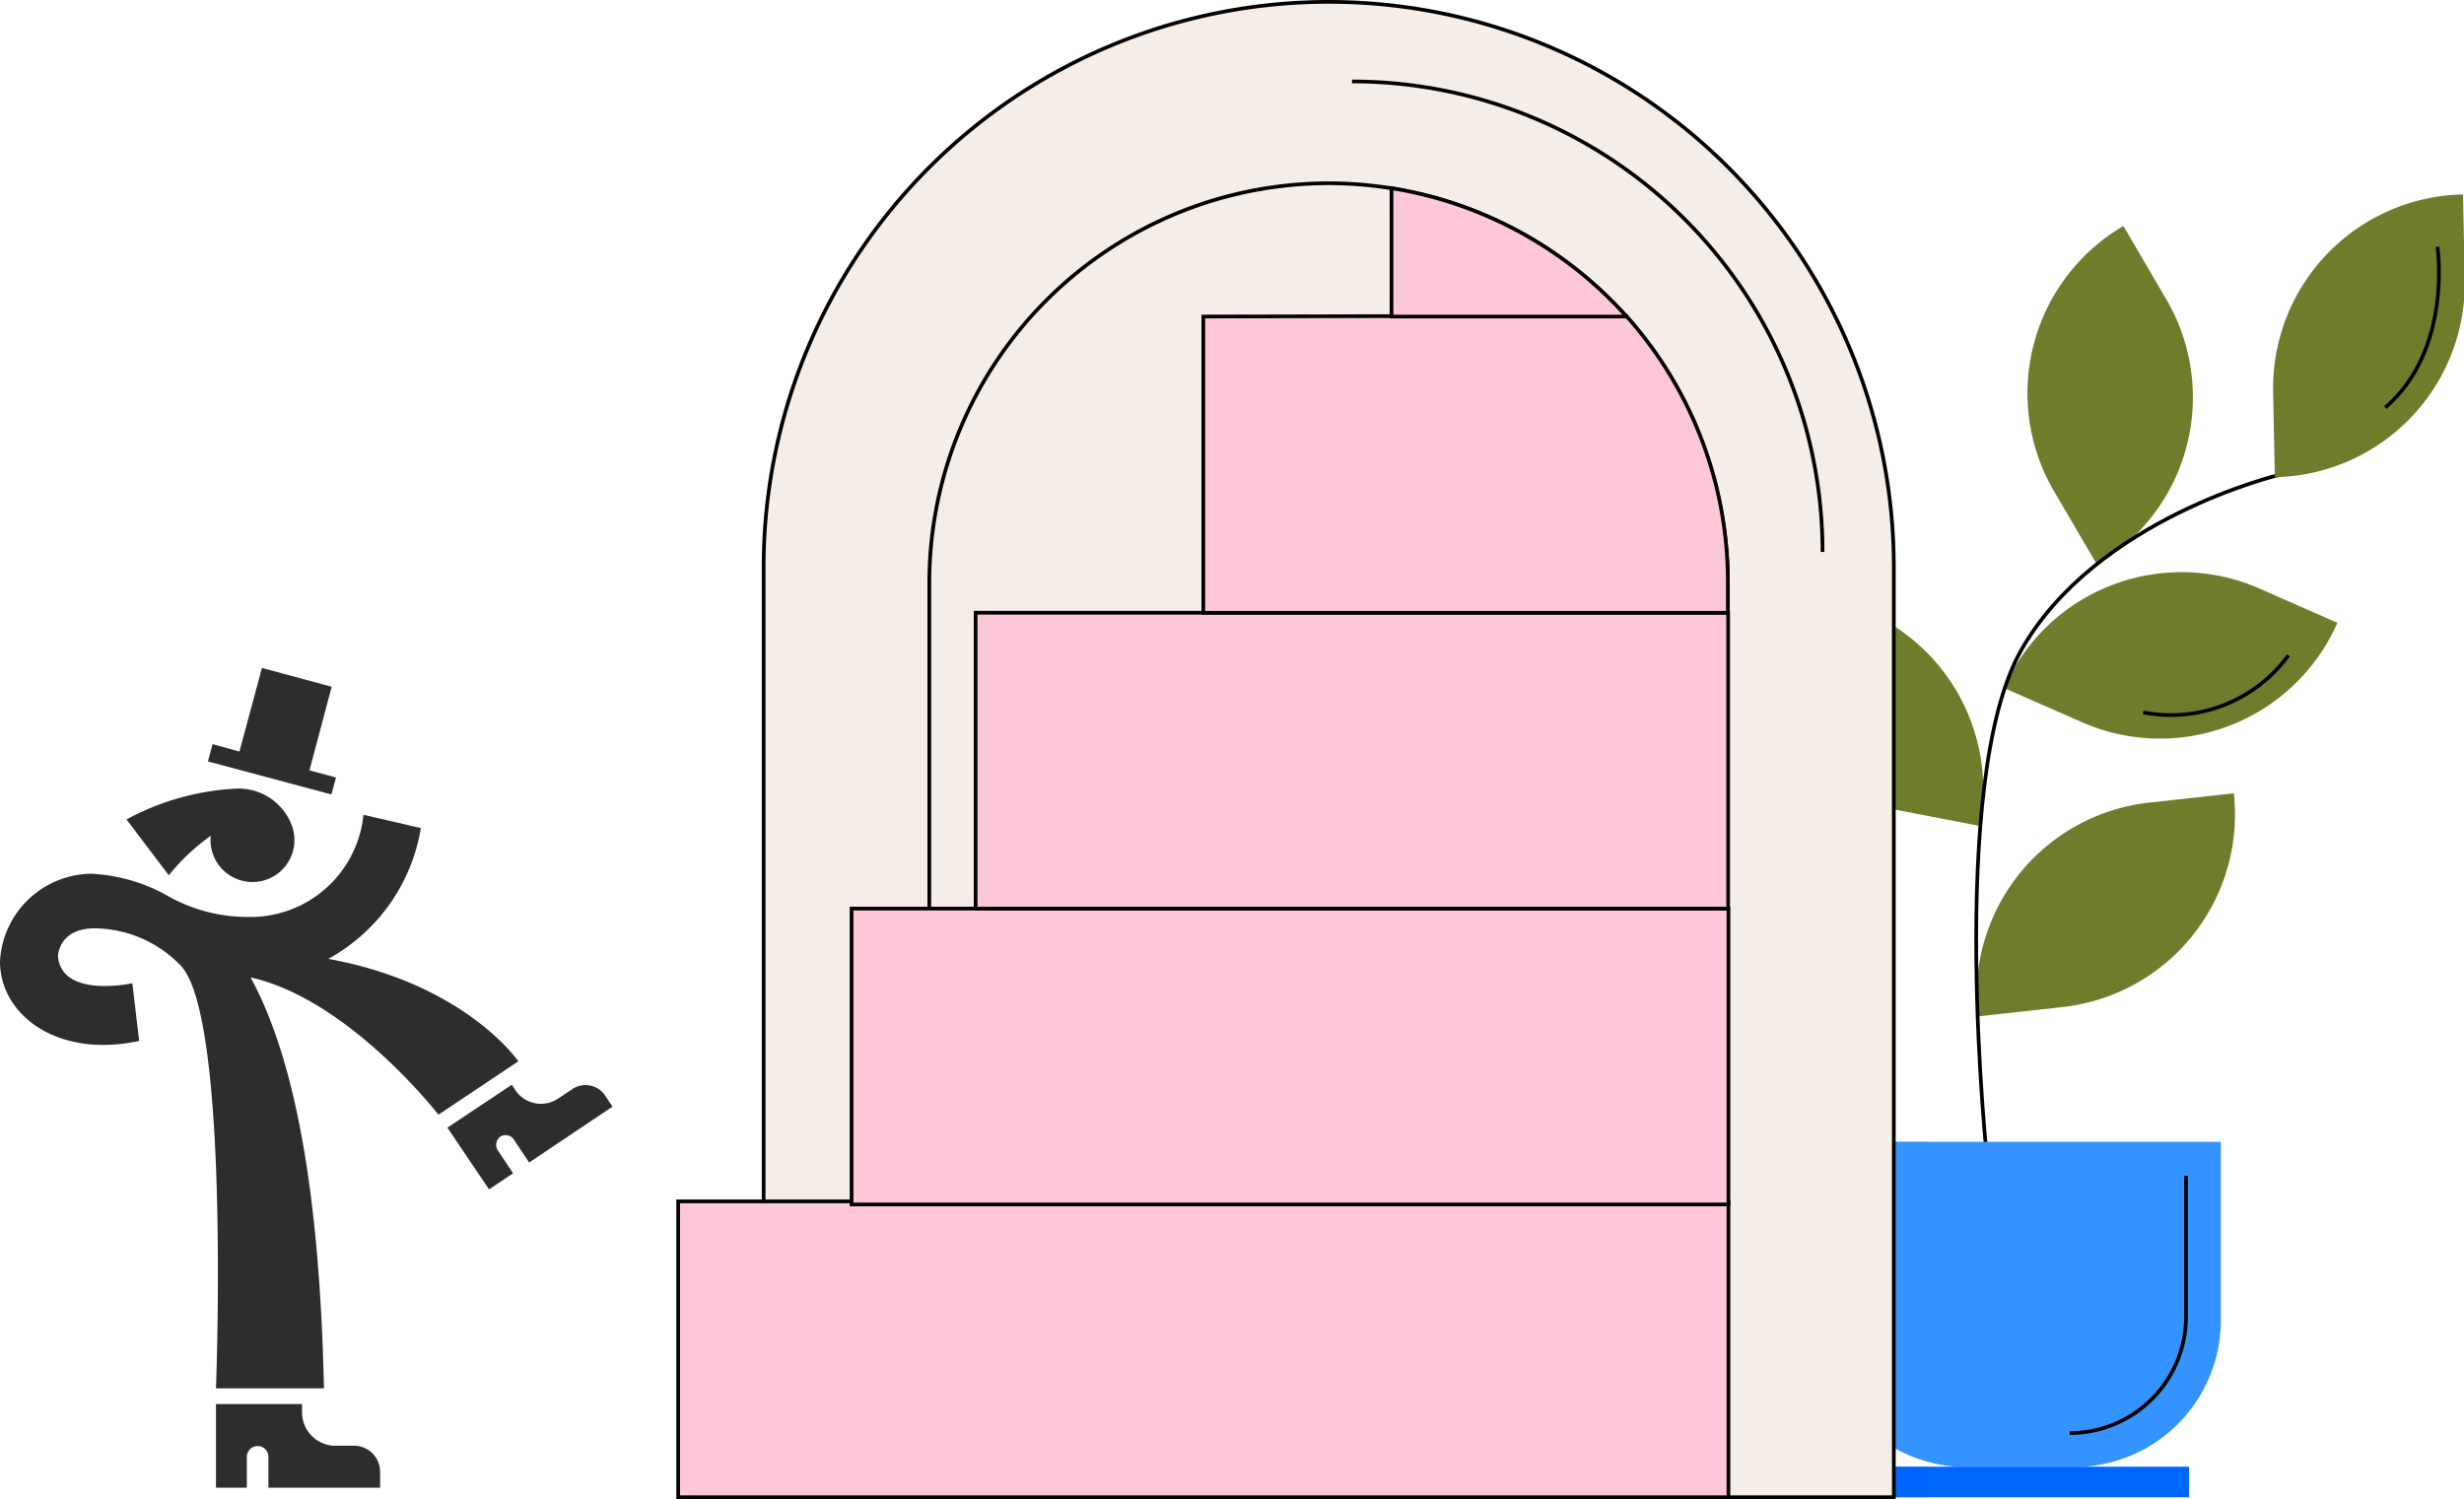 <?xml version="1.0" encoding="UTF-8"?> <svg xmlns="http://www.w3.org/2000/svg" viewBox="0 0 79.86 48.59"><defs><style>.cls-1{isolation:isolate;}.cls-2{fill:#6e7d2b;}.cls-3{fill:none;}.cls-3,.cls-8,.cls-9{stroke:#010101;stroke-miterlimit:10;stroke-width:0.12px;}.cls-4,.cls-6{fill:#3593ff;}.cls-5,.cls-7{fill:#06f;}.cls-6{opacity:0.33;}.cls-6,.cls-7{mix-blend-mode:multiply;}.cls-7{opacity:0.37;}.cls-8{fill:#f5eee8;}.cls-9{fill:#ffc7d8;}.cls-10{fill:#2d2d2d;}</style></defs><g class="cls-1"><g id="Layer_2" data-name="Layer 2"><g id="Layer_1-2" data-name="Layer 1"><path class="cls-2" d="M71.53,8.29h0a0,0,0,0,1,0,0v2.76a6.28,6.28,0,0,1-6.28,6.28h0a0,0,0,0,1,0,0V14.57A6.28,6.28,0,0,1,71.53,8.29Z" transform="translate(2.89 36.28) rotate(-30.32)"></path><path class="cls-2" d="M63.46,18.32h0a0,0,0,0,1,0,0v2.76a6.28,6.28,0,0,1-6.28,6.28h0a0,0,0,0,1,0,0V24.6A6.28,6.28,0,0,1,63.46,18.32Z" transform="translate(26.45 77.72) rotate(-79.06)"></path><path class="cls-2" d="M67.21,16.72h0A6.28,6.28,0,0,1,73.49,23v2.76a0,0,0,0,1,0,0h0a6.28,6.28,0,0,1-6.28-6.28V16.72A0,0,0,0,1,67.21,16.72Z" transform="translate(118.1 -34.62) rotate(113.72)"></path><path class="cls-2" d="M65.1,24.81h0a6.28,6.28,0,0,1,6.28,6.28v2.76a0,0,0,0,1,0,0h0a6.28,6.28,0,0,1-6.28-6.28V24.81A0,0,0,0,1,65.1,24.81Z" transform="translate(89.94 -41.71) rotate(83.72)"></path><path class="cls-3" d="M64.42,37.75S63.08,25.38,65.5,21.09s8.38-5.7,8.38-5.7"></path><path class="cls-2" d="M79.9,6.41h0a0,0,0,0,1,0,0V9.17a6.28,6.28,0,0,1-6.28,6.28h0a0,0,0,0,1,0,0V12.69A6.28,6.28,0,0,1,79.9,6.41Z" transform="matrix(1, -0.02, 0.02, 1, -0.2, 1.49)"></path><path class="cls-4" d="M63.73,37h3.52A4.76,4.76,0,0,1,72,41.77v5.77a0,0,0,0,1,0,0H59a0,0,0,0,1,0,0V41.77A4.76,4.76,0,0,1,63.73,37Z" transform="translate(130.98 84.55) rotate(180)"></path><rect class="cls-5" x="60.03" y="47.54" width="10.92" height="0.99" transform="translate(130.98 96.07) rotate(-180)"></rect><path class="cls-3" d="M79,8s.5,3.32-1.69,5.21"></path><path class="cls-3" d="M69.46,23.09a4.71,4.71,0,0,0,4.71-1.85"></path><path class="cls-3" d="M67.08,46.45a3.77,3.77,0,0,0,3.77-3.77V38.11"></path><path class="cls-6" d="M62.48,37H59v5.77a4.77,4.77,0,0,0,3.51,4.59Z"></path><rect class="cls-7" x="60.03" y="47.54" width="2.45" height="0.99" transform="translate(122.51 96.07) rotate(-180)"></rect><path class="cls-8" d="M43.07.06h0A18.32,18.32,0,0,1,61.38,18.37V48.53a0,0,0,0,1,0,0H24.75a0,0,0,0,1,0,0V18.37A18.32,18.32,0,0,1,43.07.06Z"></path><path class="cls-8" d="M43.07,5.94h0A12.95,12.95,0,0,1,56,18.89V48.53a0,0,0,0,1,0,0H30.12a0,0,0,0,1,0,0V18.89A12.95,12.95,0,0,1,43.07,5.94Z"></path><rect class="cls-9" x="21.98" y="38.94" width="34.04" height="9.59"></rect><rect class="cls-9" x="27.6" y="29.45" width="28.42" height="9.59"></rect><rect class="cls-9" x="31.62" y="19.86" width="24.39" height="9.59"></rect><path class="cls-9" d="M39,10.26v9.6H56v-1a12.91,12.91,0,0,0-3.3-8.63Z"></path><path class="cls-9" d="M45.1,6.1v4.16h7.62A13,13,0,0,0,45.1,6.1Z"></path><path class="cls-10" d="M9.47,26.79h0a1.84,1.84,0,0,0-1.79-1.23,8.36,8.36,0,0,0-3.58,1l1.37,1.81a6.86,6.86,0,0,1,1.36-1.28,1.36,1.36,0,1,0,2.64-.3Z"></path><path class="cls-10" d="M11.52,46.86h-.64a1.08,1.08,0,0,1-1.09-1.08v-.27H7v2.71H8v-1a.35.35,0,0,1,.7,0v1h3.62v-.51A.85.85,0,0,0,11.52,46.86Z"></path><path class="cls-10" d="M18.55,35.3l-.48.32a1,1,0,0,1-1.35-.26l-.13-.2L14.5,36.55l1.35,2,.78-.52-.5-.75a.33.33,0,0,1,.09-.44.32.32,0,0,1,.43.09l.5.75,2.7-1.81-.25-.38A.77.77,0,0,0,18.55,35.3Z"></path><polygon class="cls-10" points="10.03 24.97 10.75 22.26 8.49 21.65 7.76 24.36 6.89 24.12 6.74 24.68 10.74 25.75 10.89 25.2 10.03 24.97"></polygon><g id="M3"><path class="cls-10" d="M5.83,31.27C7.47,32.84,7,45,7,45H10.5c-.1-4.48-.56-10-2.38-13.32,3.19.71,6.09,4.45,6.09,4.45l2.59-1.73s-1.71-2.51-6.16-3.32a5.93,5.93,0,0,0,3-4.24l-1.86-.43A3.68,3.68,0,0,1,8,29.72,5.23,5.23,0,0,1,5.37,29a5.62,5.62,0,0,0-2.43-.68A3,3,0,0,0,0,31.16c0,1.74,1.86,3.15,4.51,2.58l-.22-1.87S2,32.37,1.88,31c0,0,0-.91,1.2-.91A3.92,3.92,0,0,1,5.83,31.27Z"></path></g><path class="cls-3" d="M43.82,2.64h0A15.25,15.25,0,0,1,59.07,17.89"></path></g></g></g></svg> 